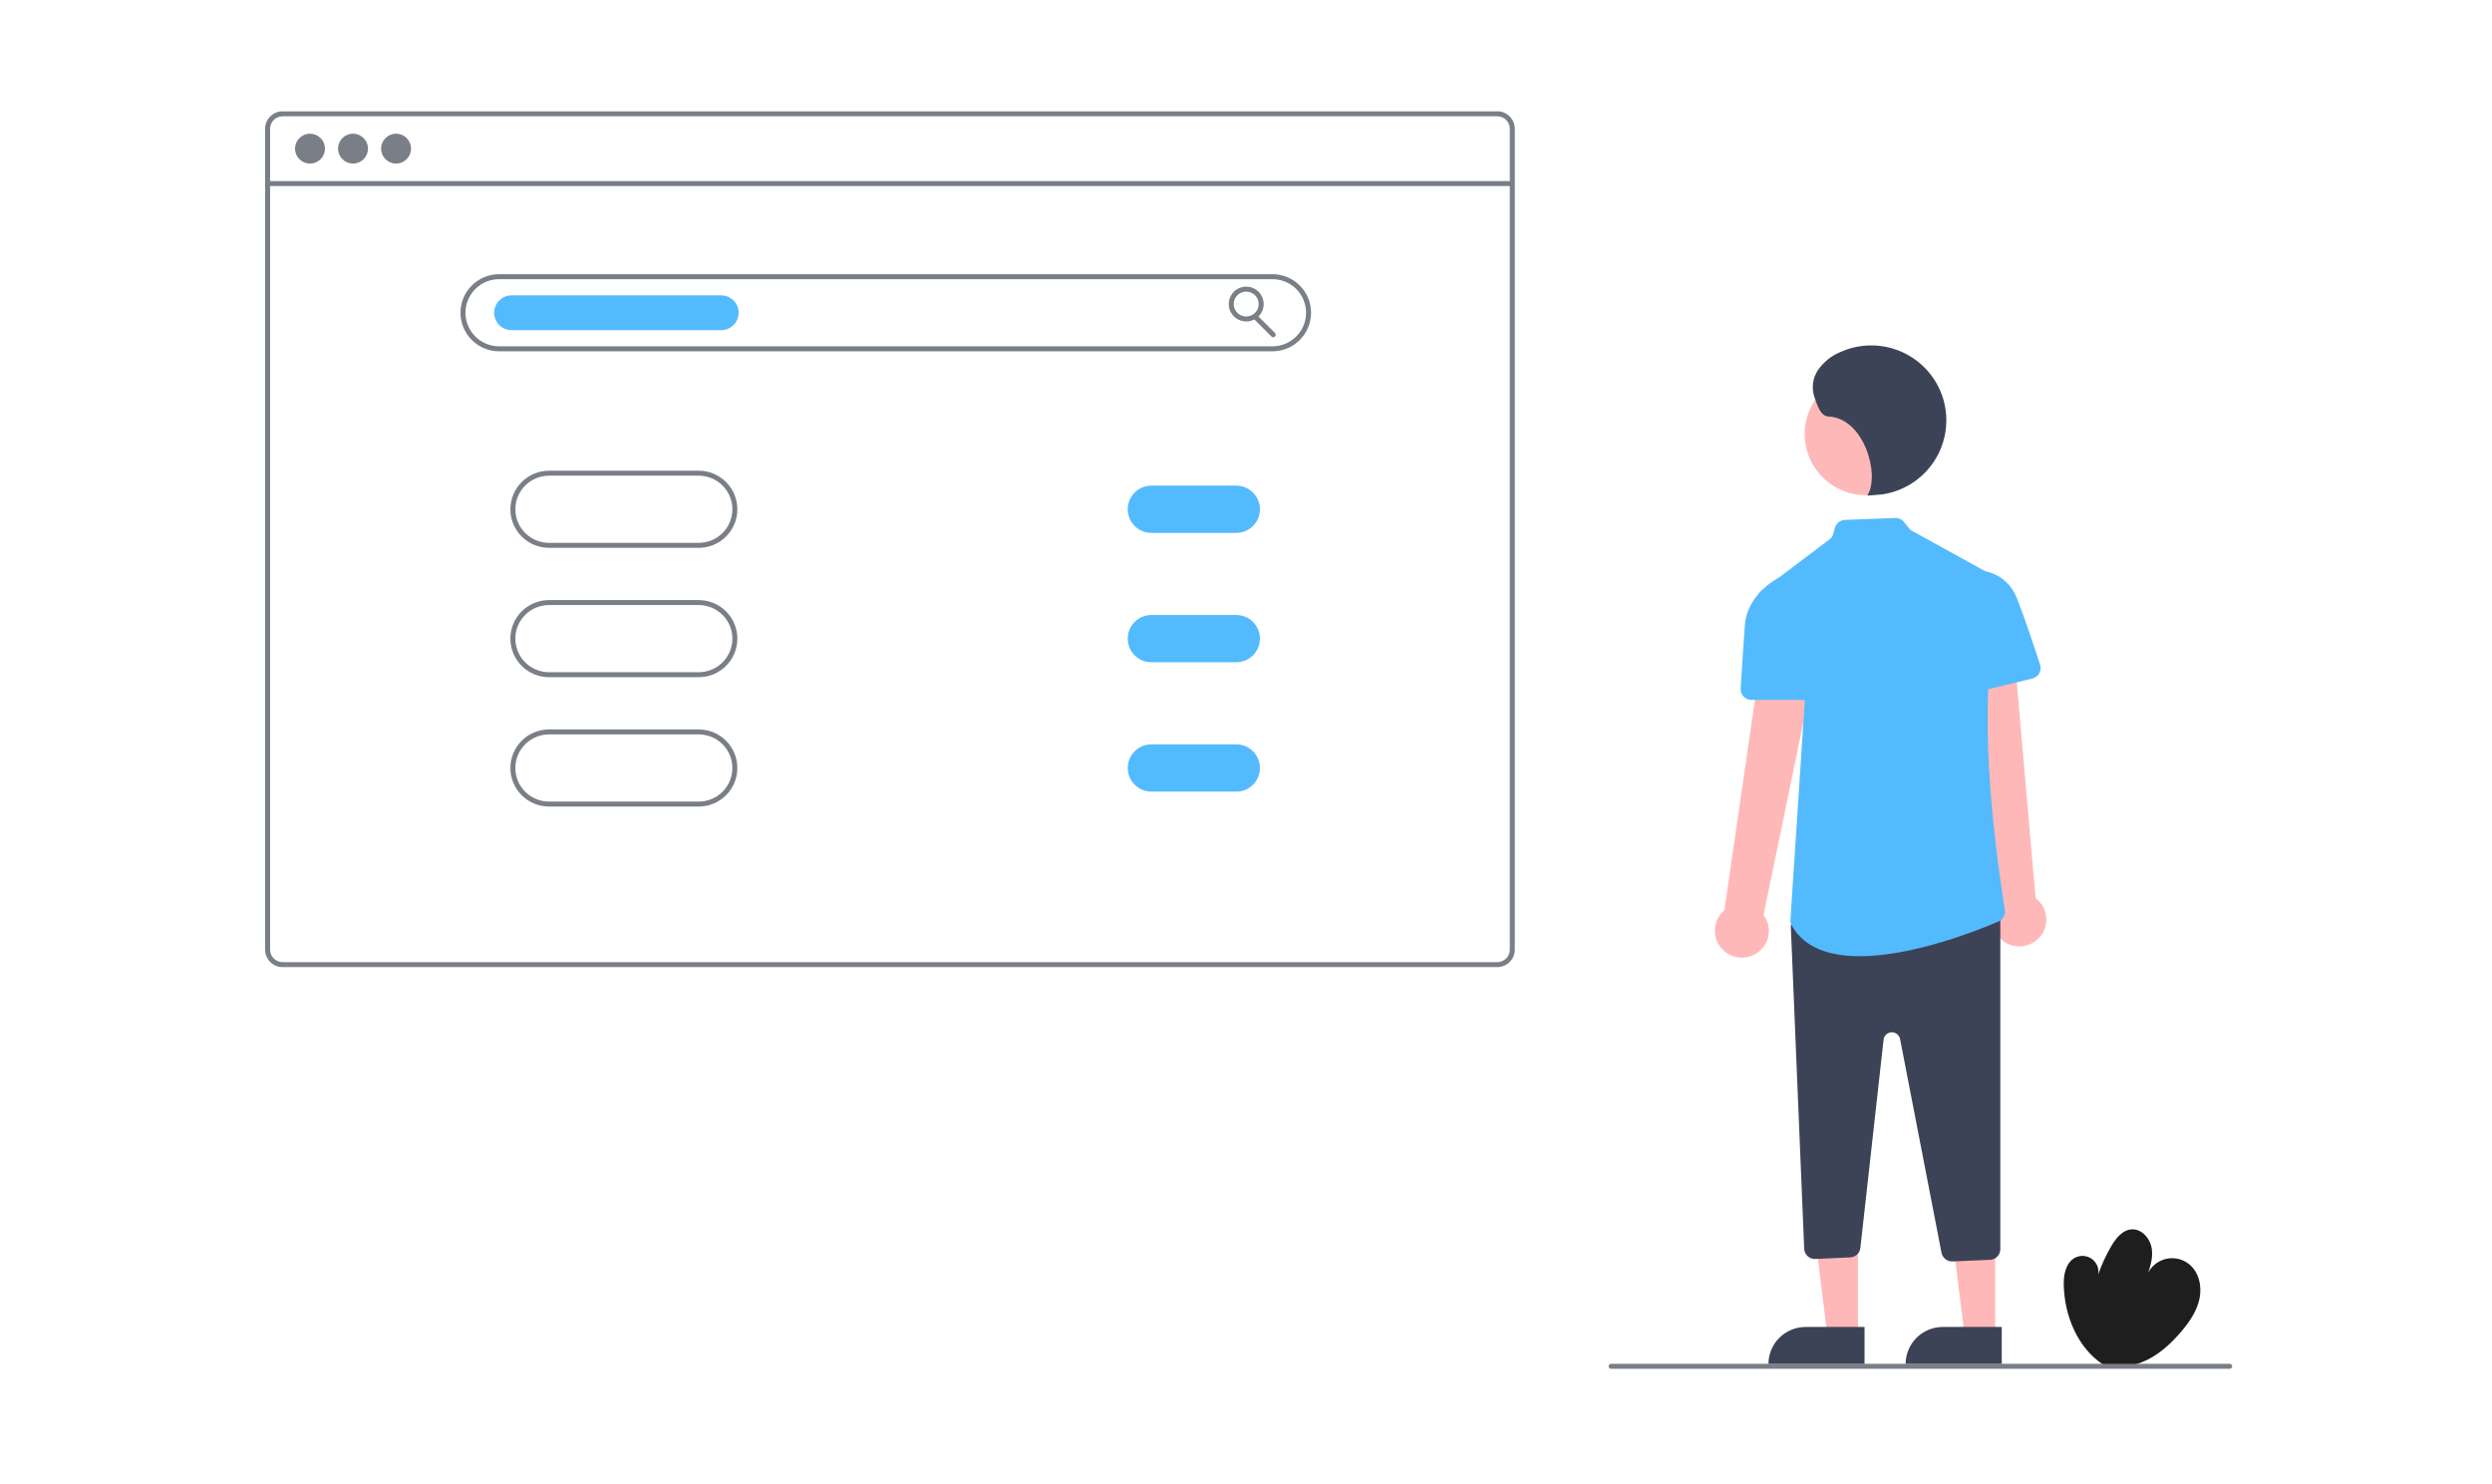 <svg width="470" height="280" viewBox="0 0 470 280" fill="none" xmlns="http://www.w3.org/2000/svg">
<path d="M0 0H470V280H0V0Z" fill="none"/>
<g clip-path="url(#clip0)">
<path d="M396.551 257.332C391.745 254.124 389.324 248.022 389.229 242.255C389.197 240.321 389.686 238.078 391.423 237.218C391.92 236.972 392.476 236.867 393.029 236.916C393.582 236.965 394.111 237.165 394.557 237.494C395.003 237.823 395.35 238.269 395.558 238.782C395.767 239.295 395.829 239.856 395.739 240.402C396.383 238.521 397.218 236.71 398.232 234.998C399.091 233.549 400.297 232.041 401.979 231.903C403.93 231.743 405.56 233.634 405.837 235.567C406.113 237.5 405.408 239.424 404.715 241.251C404.911 240.423 405.311 239.658 405.88 239.026C406.449 238.393 407.168 237.912 407.971 237.628C408.774 237.344 409.636 237.266 410.477 237.4C411.318 237.534 412.113 237.876 412.787 238.395C414.695 239.865 415.324 242.569 414.844 244.926C414.364 247.282 412.954 249.344 411.395 251.178C409.567 253.328 407.45 255.293 404.916 256.542C402.381 257.79 399.384 258.268 396.688 257.421L396.551 257.332Z" fill="#1E1E1E"/>
<path d="M330.809 180.091C331.471 179.763 332.052 179.294 332.512 178.717C332.972 178.141 333.3 177.47 333.472 176.754C333.645 176.037 333.657 175.291 333.509 174.569C333.362 173.847 333.057 173.166 332.617 172.574L344.393 115.54L333.404 115.396L325.225 171.706C324.277 172.51 323.658 173.632 323.485 174.861C323.311 176.09 323.595 177.339 324.284 178.373C324.972 179.406 326.016 180.152 327.219 180.469C328.422 180.786 329.699 180.651 330.809 180.091V180.091Z" fill="#FFB8B8"/>
<path d="M384.339 177.13C384.879 176.627 385.301 176.012 385.577 175.328C385.853 174.644 385.975 173.908 385.934 173.173C385.894 172.437 385.693 171.718 385.344 171.069C384.995 170.419 384.508 169.853 383.917 169.412L378.858 111.399L368.286 114.394L376.585 170.687C375.907 171.727 375.635 172.98 375.821 174.207C376.007 175.434 376.637 176.55 377.593 177.344C378.549 178.138 379.763 178.555 381.007 178.516C382.25 178.476 383.436 177.983 384.339 177.13Z" fill="#FFB8B8"/>
<path d="M350.425 251.952L344.657 251.951L341.914 229.761L350.426 229.761L350.425 251.952Z" fill="#FFB8B8"/>
<path d="M340.538 250.308H351.661V257.294H333.534C333.534 255.441 334.272 253.664 335.586 252.354C336.899 251.044 338.68 250.308 340.538 250.308Z" fill="#3D4356"/>
<path d="M376.3 251.952L370.532 251.951L367.789 229.761L376.301 229.761L376.3 251.952Z" fill="#FFB8B8"/>
<path d="M366.413 250.308H377.536V257.294H359.409C359.409 255.441 360.147 253.664 361.46 252.354C362.774 251.044 364.555 250.308 366.413 250.308Z" fill="#3D4356"/>
<path d="M351.92 93.404C358.301 93.404 363.474 88.244 363.474 81.879C363.474 75.513 358.301 70.353 351.92 70.353C345.538 70.353 340.365 75.513 340.365 81.879C340.365 88.244 345.538 93.404 351.92 93.404Z" fill="#FFB8B8"/>
<path d="M368.164 237.95C367.694 237.948 367.239 237.784 366.876 237.485C366.513 237.187 366.265 236.772 366.173 236.312L358.362 195.999C358.29 195.63 358.089 195.299 357.793 195.065C357.498 194.832 357.128 194.712 356.751 194.727C356.375 194.742 356.016 194.891 355.74 195.148C355.465 195.404 355.29 195.751 355.249 196.124L350.875 235.391C350.823 235.871 350.601 236.315 350.248 236.645C349.895 236.974 349.436 237.166 348.953 237.186L342.393 237.484C342.126 237.498 341.859 237.458 341.608 237.367C341.357 237.276 341.127 237.136 340.931 236.955C340.734 236.775 340.575 236.559 340.462 236.317C340.35 236.076 340.287 235.815 340.276 235.549L337.761 174.892C337.747 174.586 337.804 174.281 337.927 174C338.05 173.719 338.236 173.469 338.47 173.271L339.925 172.033C340.292 171.721 340.758 171.55 341.24 171.55H375.243C375.78 171.55 376.295 171.764 376.675 172.142C377.055 172.521 377.269 173.035 377.269 173.571V235.622C377.27 236.143 377.069 236.644 376.708 237.02C376.346 237.397 375.853 237.619 375.331 237.641L368.25 237.948C368.221 237.949 368.193 237.95 368.164 237.95Z" fill="#3D4356"/>
<path d="M350.749 180.375C345.251 180.376 340.405 178.915 337.959 174.653C337.754 174.302 337.658 173.898 337.683 173.493L340.757 126.624C340.782 126.245 340.668 125.87 340.438 125.568L331.812 114.288C331.651 114.077 331.532 113.835 331.464 113.578C331.396 113.321 331.38 113.053 331.416 112.79C331.452 112.526 331.54 112.273 331.674 112.043C331.809 111.814 331.987 111.613 332.2 111.452L345.138 101.675C345.41 101.469 345.607 101.181 345.702 100.854L346.079 99.538C346.195 99.128 346.439 98.766 346.775 98.503C347.111 98.24 347.522 98.09 347.949 98.074L357.443 97.709C357.759 97.699 358.074 97.762 358.362 97.893C358.65 98.025 358.904 98.221 359.103 98.467L360.113 99.726C360.242 99.887 360.401 100.021 360.582 100.121L376.459 108.873C376.773 109.046 377.034 109.299 377.218 109.606C377.402 109.913 377.501 110.262 377.505 110.62L377.505 110.648L377.499 110.675C373.798 126.068 374.006 145.524 378.154 171.907C378.165 172.309 378.055 172.706 377.839 173.045C377.623 173.385 377.31 173.653 376.94 173.814C373.503 175.298 360.995 180.375 350.749 180.375Z" fill="#53BAFE"/>
<path d="M341.08 132.03H330.327C330.051 132.03 329.778 131.975 329.524 131.866C329.271 131.757 329.042 131.598 328.853 131.398C328.663 131.198 328.517 130.961 328.423 130.703C328.328 130.444 328.288 130.169 328.304 129.895C328.464 127.162 328.779 121.965 329.095 117.867C329.55 111.969 335.344 109.066 335.402 109.037L335.515 108.982L339.427 111.458L343.067 129.613C343.126 129.906 343.118 130.209 343.046 130.499C342.973 130.789 342.837 131.059 342.647 131.29C342.457 131.522 342.218 131.708 341.947 131.836C341.676 131.964 341.38 132.03 341.08 132.03H341.08Z" fill="#53BAFE"/>
<path d="M370.547 131.029C370.264 131.027 369.983 130.966 369.725 130.849C369.466 130.733 369.235 130.564 369.046 130.352C368.857 130.141 368.715 129.893 368.628 129.623C368.542 129.354 368.513 129.069 368.543 128.788L370.528 110.576L374.362 107.774L374.449 107.784C374.49 107.789 378.575 108.298 380.404 112.86C381.707 116.11 383.698 122.115 384.768 125.406C384.854 125.67 384.884 125.949 384.857 126.226C384.829 126.503 384.745 126.771 384.609 127.013C384.473 127.256 384.288 127.468 384.066 127.636C383.844 127.804 383.589 127.924 383.319 127.99L371.036 130.97C370.876 131.009 370.712 131.029 370.547 131.029Z" fill="#53BAFE"/>
<path d="M352.183 93.485C354.654 89.585 351.569 78.849 344.846 78.569C343.293 78.504 342.697 76.251 342.17 74.794C341.901 73.949 341.83 73.054 341.961 72.177C342.093 71.3 342.423 70.465 342.928 69.736C343.954 68.281 345.368 67.142 347.009 66.447C348.855 65.601 350.862 65.161 352.893 65.157C354.925 65.153 356.934 65.585 358.783 66.423C360.632 67.262 362.279 68.487 363.612 70.017C364.945 71.546 365.932 73.344 366.507 75.287C367.082 77.231 367.231 79.275 366.944 81.281C366.656 83.287 365.94 85.208 364.843 86.914C363.746 88.619 362.294 90.07 360.586 91.166C358.877 92.263 356.952 92.98 354.941 93.269L352.183 93.485Z" fill="#3D4356"/>
<path d="M282.402 21H53.293C52.42 21.001 51.583 21.347 50.966 21.963C50.348 22.579 50.001 23.414 50 24.285V179.142C50.001 180.013 50.348 180.848 50.966 181.464C51.583 182.08 52.42 182.426 53.293 182.427H282.402C283.276 182.426 284.113 182.08 284.73 181.464C285.347 180.848 285.695 180.013 285.696 179.142V24.285C285.695 23.414 285.347 22.579 284.73 21.963C284.113 21.347 283.276 21.001 282.402 21ZM284.755 179.142C284.754 179.764 284.507 180.361 284.065 180.801C283.624 181.241 283.026 181.488 282.402 181.489H53.293C52.669 181.488 52.071 181.241 51.63 180.801C51.189 180.361 50.941 179.764 50.941 179.142V24.285C50.941 23.663 51.189 23.066 51.63 22.626C52.071 22.186 52.669 21.939 53.293 21.939H282.402C283.026 21.939 283.624 22.186 284.065 22.626C284.507 23.066 284.754 23.663 284.755 24.285V179.142Z" fill="#7A7E87"/>
<path d="M285.225 34.158H50.471V35.097H285.225V34.158Z" fill="#7A7E87"/>
<path d="M58.468 30.855C60.027 30.855 61.291 29.594 61.291 28.039C61.291 26.484 60.027 25.223 58.468 25.223C56.909 25.223 55.645 26.484 55.645 28.039C55.645 29.594 56.909 30.855 58.468 30.855Z" fill="#7A7E87"/>
<path d="M66.583 30.855C68.142 30.855 69.406 29.594 69.406 28.039C69.406 26.484 68.142 25.223 66.583 25.223C65.024 25.223 63.761 26.484 63.761 28.039C63.761 29.594 65.024 30.855 66.583 30.855Z" fill="#7A7E87"/>
<path d="M74.699 30.855C76.258 30.855 77.521 29.594 77.521 28.039C77.521 26.484 76.258 25.223 74.699 25.223C73.14 25.223 71.876 26.484 71.876 28.039C71.876 29.594 73.14 30.855 74.699 30.855Z" fill="#7A7E87"/>
<path d="M239.98 66.267H94.141C92.207 66.267 90.352 65.501 88.984 64.137C87.617 62.773 86.849 60.923 86.849 58.994C86.849 57.065 87.617 55.215 88.984 53.851C90.352 52.486 92.207 51.72 94.141 51.72H239.98C241.914 51.72 243.769 52.486 245.136 53.851C246.504 55.215 247.272 57.065 247.272 58.994C247.272 60.923 246.504 62.773 245.136 64.137C243.769 65.501 241.914 66.267 239.98 66.267ZM94.141 52.659C92.456 52.659 90.841 53.326 89.65 54.514C88.459 55.702 87.79 57.314 87.79 58.994C87.79 60.674 88.459 62.285 89.65 63.473C90.841 64.662 92.456 65.329 94.141 65.329H239.98C241.665 65.329 243.28 64.662 244.471 63.473C245.662 62.285 246.331 60.674 246.331 58.994C246.331 57.314 245.662 55.702 244.471 54.514C243.28 53.326 241.665 52.659 239.98 52.659H94.141Z" fill="#7A7E87"/>
<path d="M131.777 103.339H103.55C101.616 103.339 99.761 102.573 98.393 101.209C97.026 99.845 96.258 97.995 96.258 96.066C96.258 94.136 97.026 92.287 98.393 90.922C99.761 89.558 101.616 88.792 103.55 88.792H131.777C133.711 88.792 135.565 89.558 136.933 90.922C138.3 92.287 139.069 94.136 139.069 96.066C139.069 97.995 138.3 99.845 136.933 101.209C135.565 102.573 133.711 103.339 131.777 103.339ZM103.55 89.731C101.865 89.731 100.25 90.398 99.059 91.586C97.868 92.774 97.198 94.385 97.198 96.066C97.198 97.746 97.868 99.357 99.059 100.545C100.25 101.733 101.865 102.401 103.55 102.401H131.777C133.461 102.401 135.076 101.733 136.268 100.545C137.459 99.357 138.128 97.746 138.128 96.066C138.128 94.385 137.459 92.774 136.268 91.586C135.076 90.398 133.461 89.731 131.777 89.731H103.55Z" fill="#7A7E87"/>
<path d="M131.777 127.741H103.55C101.616 127.741 99.761 126.975 98.393 125.611C97.026 124.247 96.258 122.397 96.258 120.467C96.258 118.538 97.026 116.688 98.393 115.324C99.761 113.96 101.616 113.194 103.55 113.194H131.777C133.711 113.194 135.565 113.96 136.933 115.324C138.3 116.688 139.069 118.538 139.069 120.467C139.069 122.397 138.3 124.247 136.933 125.611C135.565 126.975 133.711 127.741 131.777 127.741ZM103.55 114.132C101.865 114.132 100.25 114.8 99.059 115.988C97.868 117.176 97.198 118.787 97.198 120.467C97.198 122.148 97.868 123.759 99.059 124.947C100.25 126.135 101.865 126.803 103.55 126.803H131.777C133.461 126.803 135.076 126.135 136.268 124.947C137.459 123.759 138.128 122.148 138.128 120.467C138.128 118.787 137.459 117.176 136.268 115.988C135.076 114.8 133.461 114.132 131.777 114.132H103.55Z" fill="#7A7E87"/>
<path d="M131.777 152.143H103.55C101.616 152.143 99.761 151.376 98.393 150.012C97.026 148.648 96.258 146.798 96.258 144.869C96.258 142.94 97.026 141.09 98.393 139.726C99.761 138.362 101.616 137.595 103.55 137.595H131.777C133.711 137.595 135.565 138.362 136.933 139.726C138.3 141.09 139.069 142.94 139.069 144.869C139.069 146.798 138.3 148.648 136.933 150.012C135.565 151.376 133.711 152.143 131.777 152.143ZM103.55 138.534C101.865 138.534 100.25 139.201 99.059 140.389C97.868 141.578 97.198 143.189 97.198 144.869C97.198 146.549 97.868 148.161 99.059 149.349C100.25 150.537 101.865 151.204 103.55 151.204H131.777C133.461 151.204 135.076 150.537 136.268 149.349C137.459 148.161 138.128 146.549 138.128 144.869C138.128 143.189 137.459 141.578 136.268 140.389C135.076 139.201 133.461 138.534 131.777 138.534H103.55Z" fill="#7A7E87"/>
<path d="M136.011 62.279H96.493C95.62 62.279 94.782 61.933 94.164 61.317C93.547 60.701 93.2 59.865 93.2 58.994C93.2 58.123 93.547 57.287 94.164 56.671C94.782 56.055 95.62 55.709 96.493 55.709H136.011C136.884 55.709 137.722 56.055 138.339 56.671C138.957 57.287 139.304 58.123 139.304 58.994C139.304 59.865 138.957 60.701 138.339 61.317C137.722 61.933 136.884 62.279 136.011 62.279Z" fill="#53BAFE"/>
<path d="M235.04 60.636C234.389 60.636 233.752 60.444 233.211 60.083C232.669 59.722 232.247 59.209 231.998 58.609C231.749 58.008 231.684 57.348 231.811 56.711C231.938 56.074 232.251 55.488 232.712 55.029C233.172 54.569 233.759 54.257 234.398 54.13C235.037 54.003 235.699 54.068 236.301 54.317C236.902 54.565 237.417 54.986 237.779 55.526C238.14 56.067 238.334 56.702 238.334 57.352C238.333 58.222 237.985 59.057 237.368 59.673C236.751 60.289 235.914 60.635 235.04 60.636ZM235.04 55.005C234.575 55.005 234.12 55.143 233.734 55.401C233.347 55.658 233.045 56.025 232.867 56.454C232.689 56.882 232.643 57.354 232.733 57.809C232.824 58.264 233.048 58.682 233.377 59.011C233.706 59.339 234.125 59.562 234.582 59.653C235.038 59.743 235.511 59.697 235.941 59.519C236.37 59.342 236.738 59.041 236.996 58.655C237.255 58.269 237.393 57.816 237.393 57.352C237.392 56.729 237.144 56.133 236.703 55.693C236.262 55.253 235.664 55.006 235.04 55.005Z" fill="#7A7E87"/>
<path d="M240.135 63.608C240.073 63.608 240.012 63.596 239.955 63.572C239.898 63.549 239.846 63.514 239.803 63.471L236.497 60.173C236.453 60.13 236.419 60.078 236.395 60.021C236.372 59.964 236.359 59.903 236.359 59.842C236.359 59.78 236.372 59.719 236.395 59.662C236.419 59.605 236.453 59.553 236.497 59.51C236.541 59.466 236.593 59.432 236.65 59.408C236.707 59.385 236.768 59.372 236.83 59.372C236.892 59.372 236.953 59.385 237.01 59.408C237.067 59.432 237.119 59.466 237.162 59.51L240.468 62.807C240.534 62.873 240.578 62.956 240.597 63.047C240.615 63.138 240.605 63.233 240.57 63.318C240.534 63.404 240.474 63.477 240.397 63.529C240.319 63.581 240.228 63.608 240.135 63.608L240.135 63.608Z" fill="#7A7E87"/>
<path d="M233.159 100.524H217.163C215.978 100.524 214.841 100.054 214.003 99.218C213.165 98.382 212.694 97.248 212.694 96.066C212.694 94.883 213.165 93.749 214.003 92.913C214.841 92.077 215.978 91.608 217.163 91.608H233.159C234.344 91.608 235.481 92.077 236.319 92.913C237.157 93.749 237.628 94.883 237.628 96.066C237.628 97.248 237.157 98.382 236.319 99.218C235.481 100.054 234.344 100.524 233.159 100.524Z" fill="#53BAFE"/>
<path d="M233.159 124.925H217.163C215.978 124.925 214.841 124.456 214.003 123.62C213.165 122.784 212.694 121.65 212.694 120.467C212.694 119.285 213.165 118.151 214.003 117.315C214.841 116.479 215.978 116.009 217.163 116.009H233.159C234.344 116.009 235.481 116.479 236.319 117.315C237.157 118.151 237.628 119.285 237.628 120.467C237.628 121.65 237.157 122.784 236.319 123.62C235.481 124.456 234.344 124.925 233.159 124.925Z" fill="#53BAFE"/>
<path d="M233.159 149.327H217.163C215.978 149.327 214.841 148.857 214.003 148.021C213.165 147.185 212.694 146.051 212.694 144.869C212.694 143.687 213.165 142.553 214.003 141.717C214.841 140.881 215.978 140.411 217.163 140.411H233.159C234.344 140.411 235.481 140.881 236.319 141.717C237.157 142.553 237.628 143.687 237.628 144.869C237.628 146.051 237.157 147.185 236.319 148.021C235.481 148.857 234.344 149.327 233.159 149.327Z" fill="#53BAFE"/>
<path d="M420.529 258.197H303.858C303.733 258.197 303.613 258.147 303.525 258.059C303.437 257.971 303.387 257.852 303.387 257.727C303.387 257.603 303.437 257.483 303.525 257.395C303.613 257.307 303.733 257.258 303.858 257.258H420.529C420.654 257.258 420.774 257.307 420.862 257.395C420.95 257.483 421 257.603 421 257.727C421 257.852 420.95 257.971 420.862 258.059C420.774 258.147 420.654 258.197 420.529 258.197Z" fill="#7A7E87"/>
</g>
<defs>
<clipPath id="clip0">
<rect width="371" height="237.197" fill="white" transform="translate(50 21)"/>
</clipPath>
</defs>
</svg>
